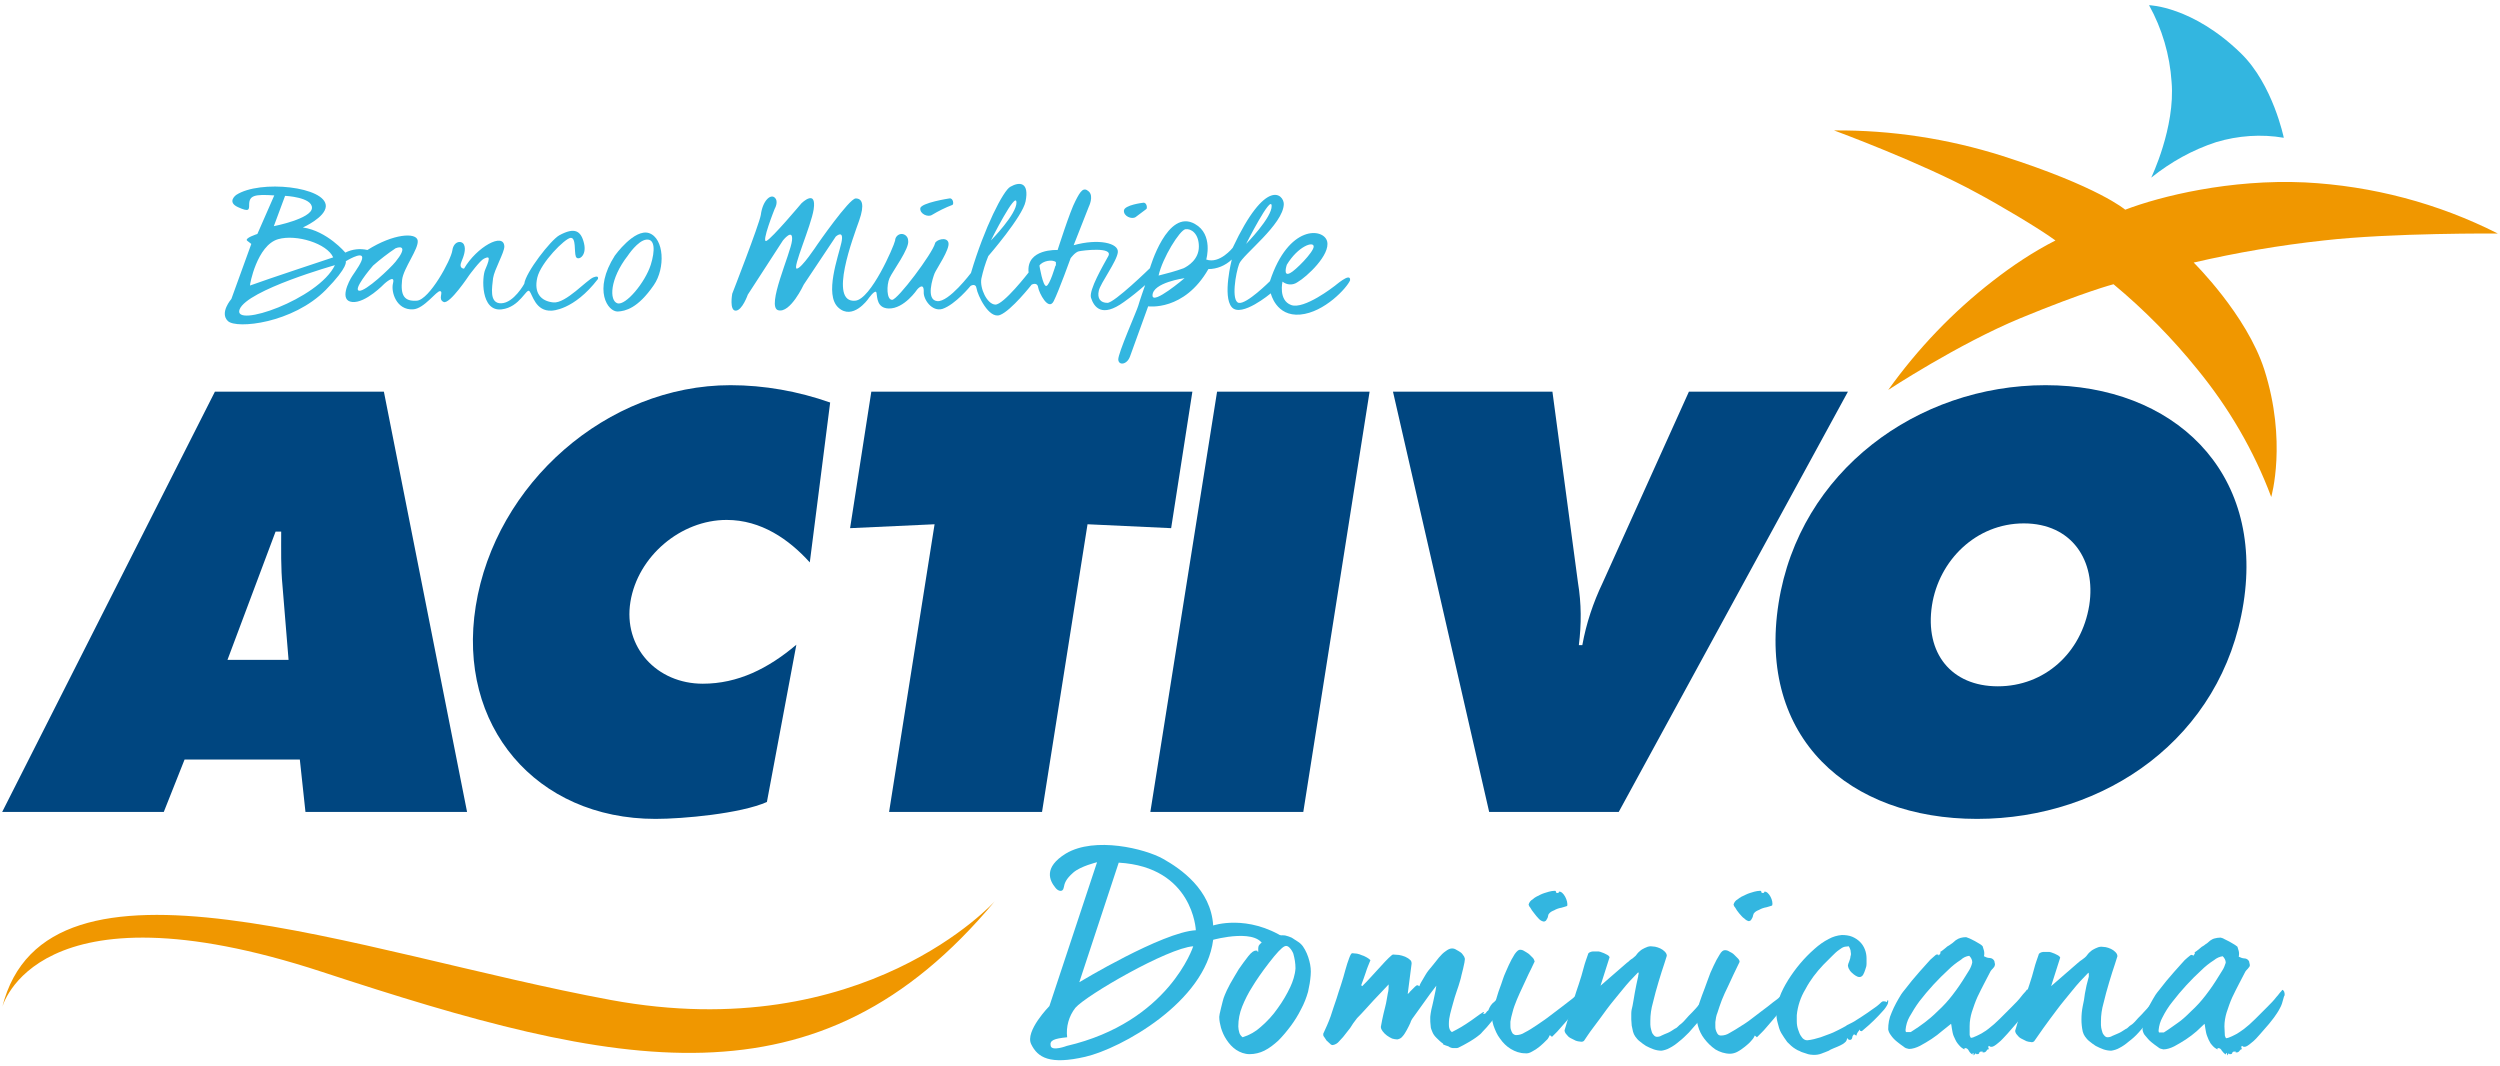 <?xml version="1.0" encoding="utf-8"?>
<!-- Generator: Adobe Illustrator 25.2.0, SVG Export Plug-In . SVG Version: 6.00 Build 0)  -->
<svg version="1.1" id="Capa_1" xmlns="http://www.w3.org/2000/svg" xmlns:xlink="http://www.w3.org/1999/xlink" x="0px" y="0px"
	 viewBox="0 0 577 246" style="enable-background:new 0 0 577 246;" xml:space="preserve">
<style type="text/css">
	.st0{fill:#004680;}
	.st1{fill:#33B6E0;}
	.st2{fill:#F09700;}
</style>
<g>
	<path class="st0" d="M37.8,187.4H0.5l49.1-97h39l19.2,97H70.5l-1.3-12.1H42.6L37.8,187.4z M66.6,152.3l-1.4-17.1
		c-0.4-4.1-0.3-8.4-0.3-12.5h-1.3l-11.1,29.6H66.6z"/>
	<path class="st0" d="M186.9,129.8c-4.8-5.3-11.2-9.8-19.2-9.8c-10.6,0-20.5,8.4-22.2,18.9s6.1,18.9,16.7,18.9
		c8.1,0,15.1-3.5,21.6-9l-6.8,36.3c-6.1,2.7-19.4,3.9-25.7,3.9c-27.6,0-45.9-21.5-41.5-49.1c4.5-28.3,30.3-51,58.8-51
		c7.8,0,15.6,1.4,23,4L186.9,129.8z"/>
	<polygon class="st0" points="201.1,90.4 275.2,90.4 270.3,121.9 251,121 240.5,187.4 205.2,187.4 215.7,121 196.2,121.9 	"/>
	<polygon class="st0" points="280.9,90.4 316.1,90.4 300.8,187.4 265.5,187.4 	"/>
	<path class="st0" d="M426.5,90.4l-52.9,97h-29.9l-22.2-97h36.8l5.9,44.1c0.8,4.8,0.8,9.6,0.2,14.4h0.8c0.9-5,2.5-9.8,4.7-14.4
		l19.9-44.1L426.5,90.4z"/>
	<path class="st0" d="M517.8,139.2c-4.9,31.1-31.9,49.8-61.5,49.8s-50.7-18.7-45.8-49.8c4.8-30.5,32.1-50.3,61.6-50.3
		S522.6,108.7,517.8,139.2 M445.9,139.7c-1.7,11.1,4.5,18.7,15.2,18.7s19.3-7.6,21.1-18.7c1.6-10.3-4-18.9-15.1-18.9
		S447.5,129.4,445.9,139.7"/>
	<path class="st1" d="M496,1.2c0,0,10,0.2,21.2,11.1c7.4,7.2,9.9,19.5,9.9,19.5c-5.2-0.9-10.6-0.5-15.6,1c-5.5,1.8-10.5,4.6-15,8.2
		c0,0,5.6-11.6,4.7-22.1C500.8,12.7,499,6.6,496,1.2"/>
	<path class="st2" d="M490.5,48.4c8.1-3.1,24.2-7.1,41.5-6.3c15.5,0.8,30.7,4.8,44.5,11.8c0,0-24.4-0.2-40.2,1.6
		c-10.1,1.1-20.1,2.8-30,5.1c0,0,12.2,12,16.3,24.7c5.3,16.6,1.6,29.4,1.6,29.4c-4-10.7-9.8-20.6-17-29.4
		c-5.8-7.2-12.3-13.8-19.4-19.7c0,0-6.6,1.7-21.4,7.8c-14.5,6-30.6,16.6-30.6,16.6c6.8-9.5,14.9-18,24.2-25.2
		c4.5-3.5,9.3-6.7,14.4-9.3c-3.8-2.8-13.3-8.4-18-10.9c-12.7-7-33.1-14.5-33.1-14.5c13.2-0.1,26.3,1.9,38.9,5.9
		C484.4,43.1,490.5,48.4,490.5,48.4"/>
	<path class="st2" d="M0.5,232.5c0,0,7.6-29.9,73.8-8.2c68.5,22.5,114.5,32.7,155.3-16.3c0,0-30.1,33.6-88.6,22.8
		S10.7,191.7,0.5,232.5"/>
	<path class="st1" d="M296.6,215.9c0.5,0.1,1,0.3,1.5,0.5c0.5,0.3,0.9,0.6,1.4,0.9c0.5,0.3,0.9,0.7,1.2,1.1c0.7,1,1.2,2.2,1.5,3.4
		c0.3,1.1,0.4,2.2,0.3,3.3c-0.1,1.3-0.3,2.5-0.6,3.8c-0.4,1.4-0.9,2.7-1.6,4c-0.7,1.4-1.5,2.7-2.4,3.9c-0.9,1.2-1.8,2.3-2.9,3.4
		c-1,0.9-2,1.7-3.2,2.3c-1,0.5-2.2,0.8-3.4,0.8c-1.1,0-2.2-0.4-3.1-1c-0.9-0.6-1.6-1.4-2.2-2.3c-0.6-0.9-1-1.8-1.3-2.8
		c-0.2-0.8-0.4-1.6-0.4-2.5c0-0.2,0.1-0.5,0.1-0.7c0.1-0.5,0.2-0.9,0.3-1.3c0.1-0.5,0.3-1.1,0.4-1.6c0.1-0.5,0.3-1,0.5-1.5
		c0.2-0.5,0.6-1.4,1.2-2.5s1.3-2.2,2-3.4c0.7-1,1.4-2,2.2-3c0.7-0.9,1.3-1.3,1.7-1.3s0.4,0,0.4,0.1s0,0.1,0.2,0.2c0-0.1,0-0.3,0-0.4
		c0-0.2,0-0.3,0-0.5c0-0.2,0.1-0.4,0.1-0.5c0.1-0.2,0.3-0.4,0.5-0.6C293.3,216.3,295.1,215.7,296.6,215.9 M299,223.5
		c0-1.2-0.2-2.3-0.5-3.4c-0.2-0.5-0.5-1-0.9-1.4c-0.3-0.3-0.7-0.5-1.1-0.3c-0.7,0.3-1.9,1.6-3.6,3.8s-3,4.1-3.9,5.6
		c-0.9,1.4-1.7,3-2.3,4.5c-0.6,1.5-0.9,3-0.9,4.6c0,0.5,0.1,0.9,0.2,1.3c0.1,0.5,0.4,0.9,0.8,1.2c1.6-0.5,3-1.3,4.2-2.4
		c1.5-1.3,2.8-2.7,3.9-4.3c1.1-1.5,2.1-3.2,2.9-4.9C298.4,226.5,298.9,225,299,223.5"/>
	<path class="st1" d="M347.5,230c-0.1,1-0.4,1.9-1,2.7c-0.7,1-1.4,2-2.2,3c-0.8,1-1.5,1.8-2.2,2.5c-0.3,0.4-0.7,0.7-1.1,1
		c-0.2,0.2-0.6,0.4-1,0.7s-1,0.6-1.5,0.9s-1.1,0.6-1.5,0.8c-0.3,0.2-0.6,0.3-0.9,0.3h-0.7c-0.3,0-0.5-0.1-0.8-0.2
		c0,0-0.1-0.1-0.3-0.2l-0.6-0.2c-0.2-0.1-0.3-0.1-0.5-0.2c-0.2-0.1-0.2-0.1-0.1-0.2c-0.6-0.4-1.1-0.9-1.6-1.4
		c-0.4-0.4-0.7-0.8-0.9-1.3c-0.2-0.5-0.4-0.9-0.4-1.4c-0.1-0.6-0.1-1.3-0.1-1.9c0-0.1,0-0.4,0.1-1s0.2-1.2,0.4-1.9s0.3-1.5,0.5-2.3
		s0.3-1.5,0.4-2.2c-1,1.3-1.9,2.5-2.8,3.8l-2.8,3.9c-0.2,0.3-0.3,0.6-0.4,0.9c-0.2,0.5-0.5,1-0.8,1.6c-0.3,0.5-0.6,1.1-1,1.5
		c-0.3,0.4-0.7,0.6-1.2,0.7c-0.4,0-0.8-0.1-1.2-0.2c-0.4-0.2-0.8-0.4-1.2-0.7c-0.4-0.3-0.7-0.6-1-1c-0.2-0.3-0.4-0.6-0.4-1
		c0.1-0.5,0.2-1.1,0.3-1.6c0.2-0.9,0.4-1.9,0.7-3s0.4-2.1,0.6-3.1c0.2-0.7,0.2-1.4,0.2-2.1c-1,1.1-2.2,2.3-3.5,3.7s-2.5,2.8-3.8,4.1
		c-0.3,0.4-0.6,0.8-0.9,1.2c-0.4,0.7-0.9,1.4-1.5,2.1c-0.5,0.7-1.1,1.4-1.7,2c-0.4,0.5-0.9,0.8-1.5,0.9c-0.2,0-0.5-0.1-0.6-0.3
		c-0.3-0.2-0.5-0.5-0.8-0.7c-0.2-0.3-0.4-0.6-0.6-0.9c-0.2-0.2-0.2-0.4-0.2-0.7c0.6-1.3,1.2-2.6,1.7-4c0.4-1.3,0.9-2.7,1.4-4.2
		c0.3-0.9,0.6-2,1-3.1c0.4-1.2,0.7-2.3,1-3.4s0.6-2,0.9-2.8s0.5-1.1,0.7-1.1c0.4,0,0.7,0.1,1.1,0.1c0.4,0.1,0.8,0.2,1.2,0.4
		c0.4,0.1,0.7,0.3,1.1,0.5c0.3,0.2,0.5,0.3,0.8,0.6c-0.4,1-0.8,1.9-1.1,2.9s-0.7,1.9-1,2.8c0,0,0,0.1,0,0.1c0,0,0,0.1,0.2,0.2
		c0.6-0.6,1.4-1.4,2.1-2.2s1.5-1.6,2.2-2.4s1.3-1.4,1.8-1.9s0.9-0.8,1-0.8c0.5,0,0.9,0.1,1.4,0.1c0.5,0.1,0.9,0.2,1.4,0.4
		c0.4,0.2,0.8,0.4,1.1,0.7c0.3,0.2,0.4,0.5,0.4,0.9l-0.9,7c0.2-0.1,0.4-0.3,0.5-0.5c0.2-0.2,0.4-0.4,0.6-0.6l0.6-0.6
		c0.1-0.1,0.3-0.2,0.4-0.3c0.2,0,0.4,0,0.4,0.1s0.1,0.1,0.2,0.1c0.1-0.3,0.2-0.6,0.4-0.9c0.3-0.5,0.6-1,1-1.7s0.9-1.3,1.5-2
		s1.1-1.4,1.6-2c0.5-0.6,1-1.1,1.6-1.5c0.4-0.3,0.9-0.6,1.4-0.6c0.4,0,0.7,0.1,1,0.3c0.4,0.2,0.7,0.4,1,0.6c0.3,0.2,0.5,0.5,0.7,0.8
		c0.2,0.2,0.2,0.5,0.3,0.7c0,0.3-0.1,0.5-0.1,0.8c-0.1,0.4-0.2,0.9-0.3,1.4s-0.3,1.1-0.4,1.6s-0.2,0.9-0.3,1.2
		c-0.2,0.8-0.5,1.6-0.8,2.5s-0.6,1.8-0.8,2.6s-0.5,1.7-0.7,2.6c-0.2,0.8-0.3,1.5-0.3,2.3c0,0.3,0,0.7,0.1,1c0.1,0.4,0.3,0.7,0.6,0.9
		c0.8-0.4,1.5-0.8,2.2-1.2c0.8-0.5,1.6-1,2.3-1.5l1.8-1.3c0.3-0.2,0.6-0.4,0.9-0.6c0.1,0,0.2,0,0.2,0.1c0,0.1,0,0.1-0.1,0.1
		c0,0-0.1,0.1-0.1,0.1c0,0,0,0.1,0.2,0.1c0.2,0,0.4-0.1,0.5-0.3c0.1-0.2,0.3-0.4,0.5-0.5c0.3-0.8,0.7-1.5,1.4-2
		c0.7-0.6,1.5-1.5,2.4-2.4c0.1,0.1,0.3,0.3,0.4,0.4C347.3,229.4,347.4,229.7,347.5,230"/>
	<path class="st1" d="M364.8,231.4c-0.2,0.6-0.5,1.2-1,1.6c-0.7,0.8-1.4,1.7-2.2,2.6s-1.5,1.7-2.2,2.5l-1.2,1.2l-0.5-0.4
		c-0.2,0.4-0.4,0.9-0.8,1.2c-0.5,0.5-1,1-1.5,1.4c-0.6,0.5-1.2,0.9-1.8,1.2c-0.5,0.3-1.1,0.5-1.6,0.4c-1.2,0-2.3-0.4-3.3-1
		c-1-0.6-1.8-1.4-2.5-2.4c-0.7-0.9-1.1-1.9-1.5-3c-0.3-1-0.5-2.1-0.4-3.1c0.1-0.4,0.2-0.8,0.4-1.2c0.3-0.7,0.6-1.6,0.9-2.7
		s0.8-2.2,1.2-3.5s1-2.4,1.4-3.4c0.4-0.9,0.9-1.8,1.4-2.6c0.5-0.7,0.9-1,1.2-1c0.4,0,0.7,0.1,1,0.3c0.4,0.2,0.8,0.5,1.1,0.7
		c0.3,0.3,0.6,0.6,0.9,0.9c0.2,0.2,0.3,0.5,0.4,0.8c-0.5,1.1-1,2.1-1.4,2.9l-1.3,2.8c-0.5,1.1-1,2.1-1.4,3.1s-0.8,2-1,2.9
		c-0.2,0.7-0.4,1.5-0.5,2.2v0.8c0,0.3,0,0.7,0.1,1c0.1,0.3,0.2,0.6,0.4,0.9c0.2,0.2,0.5,0.4,0.8,0.4c0.7,0,1.4-0.2,2-0.6
		c1-0.5,1.9-1.1,2.8-1.7c1-0.7,2.1-1.4,3.1-2.2l2.9-2.2l2.2-1.7c0.3-0.3,0.6-0.5,0.9-0.7c0.2,0,0.4,0.1,0.5,0.2
		c0.1,0.1,0.2,0.3,0.3,0.5c0.1,0.2,0.1,0.3,0.1,0.5C364.8,231.2,364.8,231.3,364.8,231.4"/>
	<path class="st1" d="M394,231.7c0,0.7-0.2,1.3-0.6,1.9c-0.4,0.8-0.9,1.6-1.5,2.3c-0.7,0.8-1.4,1.6-2.1,2.4
		c-0.7,0.7-1.5,1.5-2.3,2.1c-0.7,0.6-1.4,1.1-2.2,1.5c-0.5,0.3-1.2,0.5-1.8,0.6c-0.6,0-1.2-0.1-1.8-0.3c-0.6-0.2-1.2-0.5-1.8-0.8
		c-0.5-0.3-1-0.7-1.5-1.1c-0.4-0.3-0.7-0.7-1-1.1c-0.2-0.3-0.4-0.7-0.5-1.1c-0.1-0.5-0.2-0.9-0.3-1.4c0-0.5-0.1-1-0.1-1.4
		c0-0.4,0-0.9,0-1.3c0-0.6,0.1-1.2,0.3-1.9c0.2-0.9,0.3-1.9,0.5-2.9c0.2-1.2,0.5-2.5,0.8-3.9c0-0.2,0-0.3,0.1-0.5
		c0-0.2,0-0.3-0.1-0.4c-1.2,1.2-2.5,2.6-3.7,4.1s-2.5,3-3.6,4.5s-2.1,2.9-3.1,4.2s-1.6,2.3-2.1,3c-0.2,0.2-0.5,0.3-0.9,0.2
		c-0.3,0-0.7-0.1-1-0.2c-0.4-0.2-0.8-0.4-1.2-0.6c-0.4-0.2-0.7-0.5-1-0.9c-0.2-0.2-0.4-0.6-0.4-0.9c0,0,0.1-0.4,0.3-1
		s0.4-1.5,0.8-2.5s0.7-2.2,1-3.4s0.8-2.6,1.2-3.8s0.8-2.5,1.1-3.7s0.7-2.2,1-3.1c0-0.2,0.2-0.4,0.4-0.5c0.2-0.1,0.5-0.2,0.7-0.2h0.8
		c0.2,0,0.4,0,0.6,0c0.1,0,0.3,0.1,0.4,0.1c0.3,0.1,0.5,0.2,0.8,0.3c0.3,0.1,0.5,0.3,0.8,0.4c0.2,0.1,0.4,0.3,0.5,0.5l-2.1,6.6
		l6.1-5.3c0.2-0.1,0.4-0.3,0.6-0.5s0.4-0.3,0.7-0.5l0.7-0.6c0.3-0.4,0.6-0.8,1-1.1c0.3-0.3,0.7-0.5,1.1-0.7c0.4-0.2,0.9-0.4,1.4-0.4
		c0.3,0,0.7,0.1,1,0.1c0.4,0.1,0.8,0.2,1.2,0.4c0.4,0.2,0.7,0.4,1,0.7c0.3,0.3,0.5,0.6,0.5,1c-0.2,0.6-0.4,1.3-0.6,1.9
		c-0.4,1.1-0.8,2.5-1.3,4.1s-0.9,3.2-1.3,4.8c-0.4,1.4-0.6,2.8-0.6,4.2c0,0.2,0,0.5,0,0.9c0,0.4,0.1,0.8,0.2,1.2
		c0.1,0.4,0.2,0.8,0.5,1.1c0.2,0.3,0.5,0.5,0.8,0.5c0.4,0,0.8-0.1,1.1-0.3c0.4-0.2,0.9-0.4,1.4-0.6s1.1-0.6,1.7-1
		c0.3-0.1,0.5-0.3,0.7-0.5c0.2-0.2,0.5-0.5,0.7-0.6c0.1-0.1,0.5-0.4,1-1s1-1.1,1.6-1.7s1.1-1.2,1.6-1.8s0.7-0.9,0.8-0.9
		c0.2,0,0.4,0.1,0.6,0.3C393.8,231.1,393.9,231.3,394,231.7"/>
	<path class="st1" d="M435.8,230.9c0,0.1,0,0.2,0,0.3c0,0.2-0.1,0.3-0.1,0.5c-0.3,0.6-0.7,1.2-1.2,1.7c-0.6,0.7-1.3,1.4-2,2.1
		s-1.6,1.5-2.8,2.5c-0.2,0-0.3-0.1-0.4-0.1c0-0.1-0.1-0.2-0.1-0.3c-0.1,0.2-0.2,0.4-0.4,0.6c-0.2,0.3-0.3,0.5-0.3,0.8
		c-0.2,0-0.4-0.2-0.6-0.3c-0.2,0.2-0.4,0.5-0.4,0.8c-0.1,0.3-0.2,0.5-0.5,0.5s-0.4-0.1-0.5-0.2s-0.1-0.2-0.2-0.2
		c0,0.4-0.2,0.8-0.5,1c-0.3,0.3-0.7,0.5-1.1,0.7c-0.4,0.2-0.9,0.4-1.4,0.6c-0.4,0.2-0.8,0.3-1.2,0.6c-0.2,0.1-0.5,0.2-1,0.4
		l-1.1,0.4c-0.7,0.2-1.4,0.2-2.2,0.1c-0.2,0-0.3-0.1-0.5-0.1l-0.9-0.3c-0.3-0.1-0.7-0.2-1-0.4c-0.3-0.1-0.7-0.3-1-0.5
		c-0.7-0.4-1.3-1-1.9-1.6c-0.5-0.7-1-1.4-1.4-2.1c-0.4-0.7-0.6-1.5-0.8-2.3c-0.2-0.7-0.3-1.4-0.3-2.1c0-1.3,0.3-2.6,0.7-3.8
		c0.5-1.4,1.2-2.7,2-4c1.7-2.7,3.7-5.1,6.1-7.2c1-0.9,2.1-1.7,3.3-2.3c0.9-0.5,1.9-0.8,3-0.9c0.8,0,1.7,0.1,2.4,0.4
		c0.7,0.3,1.3,0.7,1.8,1.2c1,1,1.5,2.4,1.5,3.8c0,0.3,0,0.7,0,1.2c0,0.5-0.1,0.9-0.3,1.4c-0.1,0.4-0.3,0.8-0.5,1.2
		c-0.2,0.3-0.5,0.5-0.8,0.5c-0.3,0-0.6-0.1-0.9-0.3c-0.3-0.2-0.6-0.4-0.9-0.7c-0.2-0.2-0.5-0.5-0.6-0.8c-0.2-0.2-0.2-0.5-0.3-0.8
		c0-0.2,0.1-0.4,0.1-0.5c0.1-0.2,0.2-0.5,0.3-0.8s0.2-0.6,0.2-0.9c0.1-0.2,0.1-0.4,0.1-0.6c0-0.3-0.1-0.5-0.1-0.8
		c-0.1-0.3-0.2-0.6-0.4-0.9l-0.9,0.1c-0.5,0.1-0.9,0.4-1.3,0.7c-0.6,0.4-1.1,0.9-1.6,1.4s-1,1-1.4,1.4l-0.7,0.7
		c-1.6,1.7-3,3.5-4.1,5.6c-1.1,1.8-1.8,3.9-2,6c0,0.4,0,0.9,0,1.4c0,0.7,0.1,1.3,0.3,1.9c0.2,0.6,0.4,1.2,0.8,1.7
		c0.3,0.5,0.8,0.8,1.3,0.8c1.1-0.1,2.1-0.4,3.1-0.7c1-0.4,2-0.7,2.9-1.1s1.6-0.8,2.2-1.1s0.9-0.5,1-0.6c0.4-0.2,0.8-0.4,1.2-0.6
		c0.4-0.2,0.7-0.4,1-0.6l1.1-0.7l1.5-1l0.7-0.5l1-0.7c0.4-0.3,0.7-0.5,1-0.8s0.5-0.5,0.8-0.6c0.3,0,0.6,0,0.9,0.2
		C435.6,230.8,435.7,230.8,435.8,230.9"/>
	<path class="st1" d="M468.6,230.5c-0.2,0.8-0.4,1.5-0.8,2.2c-0.4,0.8-0.9,1.5-1.4,2.2c-0.1,0.2-0.5,0.7-1.1,1.4s-1.3,1.5-2,2.3
		c-0.7,0.7-1.3,1.5-2.1,2.1c-0.7,0.6-1.2,0.9-1.5,0.9s-0.4,0-0.5-0.1c0-0.1-0.1-0.1-0.2-0.1c-0.1,0.1-0.1,0.3-0.1,0.4
		c0.1,0.1,0.1,0.3,0.1,0.4c-0.2-0.1-0.4,0.1-0.5,0.3c-0.1,0.2-0.4,0.4-0.6,0.4c-0.3,0-0.4,0-0.3-0.1s0-0.1-0.3-0.1s-0.4,0.1-0.5,0.3
		c0,0.2-0.2,0.3-0.4,0.3c-0.3,0-0.4,0-0.3,0s0-0.1-0.1-0.2l-0.5,0.5v-0.3c0-0.1,0-0.2-0.1-0.3l-0.1,0.1c0,0.1-0.1,0.2,0,0.3
		c-0.4-0.2-0.7-0.5-0.9-0.9c-0.2-0.4-0.5-0.6-0.8-0.6c-0.1,0-0.2,0-0.2,0.1c0,0,0,0.1,0,0.1c0,0,0,0.1,0,0.1c0,0-0.1,0-0.2-0.1
		c-0.6-0.3-1-0.8-1.4-1.3c-0.4-0.5-0.6-1.1-0.9-1.7c-0.2-0.5-0.3-1.1-0.4-1.7c-0.1-0.5-0.1-0.9-0.2-1.1l-2,1.6
		c-0.8,0.7-1.6,1.3-2.5,1.9c-0.9,0.6-1.8,1.1-2.7,1.6c-0.8,0.4-1.7,0.7-2.5,0.7c-0.5-0.1-0.9-0.2-1.2-0.5c-0.6-0.4-1.1-0.8-1.6-1.2
		c-0.5-0.4-1-0.9-1.4-1.5c-0.3-0.4-0.5-0.8-0.6-1.3c0-1.3,0.2-2.6,0.8-3.9c0.6-1.5,1.4-2.9,2.2-4.2c0.2-0.3,0.5-0.7,1-1.3l1.5-1.9
		c0.6-0.7,1.2-1.4,1.8-2.1s1.2-1.3,1.7-1.9s1-1.1,1.4-1.4s0.6-0.6,0.8-0.6c0.3,0,0.4,0,0.4,0.1s0,0.1,0.1,0.1
		c0.1-0.1,0.2-0.3,0.3-0.4c0.1-0.1,0.1-0.3,0-0.4c0.4-0.2,0.7-0.5,1.1-0.8c0.3-0.3,0.7-0.6,1.1-0.8c0.2-0.2,0.5-0.3,0.7-0.5
		c0.2-0.2,0.5-0.4,0.7-0.6c0.7-0.5,1.5-0.7,2.4-0.7c0.3,0.1,0.5,0.2,0.8,0.3c0.4,0.2,0.8,0.4,1.2,0.6s0.8,0.5,1.2,0.7
		c0.2,0.1,0.4,0.3,0.6,0.5c0.1,0.3,0.2,0.7,0.3,1c0.1,0.4,0.1,0.9,0,1.3c0.4,0.2,0.8,0.4,1.3,0.4c0.5,0,0.9,0.3,1.1,0.7
		c0,0.2,0.1,0.4,0.1,0.5c0.1,0.3,0,0.6-0.1,0.8c-0.2,0.3-0.4,0.5-0.6,0.7c-0.2,0.2-0.3,0.4-0.4,0.6c-0.3,0.6-0.8,1.5-1.3,2.5
		s-1.1,2.1-1.6,3.2c-0.5,1.1-0.9,2.3-1.3,3.5c-0.3,1-0.5,2.1-0.5,3.2v2.1l0.1,0.3c0.1,0.3,0.2,0.4,0.4,0.3c0.2,0,0.4-0.1,0.6-0.2
		c0.3-0.1,0.7-0.3,1.1-0.5s0.8-0.4,1.2-0.7c0.4-0.2,0.7-0.5,1-0.7c0.8-0.6,1.7-1.4,2.6-2.3s1.8-1.8,2.7-2.7s1.6-1.6,2.2-2.4
		s1-1.1,1.1-1.3s0.3-0.4,0.4-0.3c0.1,0.1,0.2,0.2,0.3,0.4c0.1,0.3,0.1,0.5,0.1,0.8C468.6,230,468.6,230.2,468.6,230.5 M455.2,222.1
		c0-0.6-0.3-1.1-0.7-1.5c-0.7,0.1-1.4,0.4-1.9,0.9c-1.1,0.7-2.1,1.5-3,2.4c-1.1,1-2.2,2.1-3.4,3.4c-1.1,1.2-2.2,2.5-3.2,3.8
		c-0.9,1.2-1.6,2.4-2.3,3.6c-0.5,0.9-0.8,1.9-0.9,3c0,0.2,0,0.3,0.1,0.5c0,0,0.1,0,0.1,0h1c1.3-0.8,2.4-1.6,3.2-2.2s1.9-1.5,3.1-2.7
		c1.2-1.1,2.3-2.3,3.3-3.6c0.3-0.4,0.6-0.8,0.9-1.2c0.5-0.7,1-1.4,1.5-2.2s1-1.6,1.5-2.4C454.8,223.4,455.1,222.7,455.2,222.1"/>
	<path class="st1" d="M497.8,231.7c0,0.7-0.3,1.3-0.6,1.9c-0.4,0.8-0.9,1.6-1.5,2.3c-0.7,0.8-1.4,1.6-2.1,2.4
		c-0.7,0.8-1.5,1.5-2.3,2.1c-0.7,0.6-1.4,1.1-2.2,1.5c-0.5,0.3-1.2,0.5-1.8,0.6c-0.6,0-1.2-0.1-1.8-0.3c-0.6-0.2-1.2-0.5-1.8-0.8
		c-0.5-0.3-1-0.7-1.5-1.1c-0.4-0.3-0.7-0.7-1-1.1c-0.2-0.3-0.4-0.7-0.5-1.1c-0.2-0.9-0.3-1.9-0.3-2.8c0-1.1,0.1-2.1,0.3-3.1
		c0.2-0.9,0.4-1.9,0.5-2.9c0.2-1.2,0.5-2.5,0.9-3.9c0-0.2,0-0.3,0-0.5c0-0.2,0-0.3-0.1-0.4c-1.2,1.2-2.5,2.6-3.7,4.1s-2.5,3-3.6,4.5
		s-2.2,2.9-3.1,4.2l-2.1,3c-0.2,0.2-0.5,0.3-0.8,0.2c-0.3,0-0.7-0.1-1-0.2c-0.4-0.2-0.8-0.4-1.2-0.6c-0.4-0.2-0.7-0.5-1-0.9
		c-0.2-0.2-0.4-0.6-0.4-0.9c0.1-0.3,0.2-0.7,0.3-1c0.2-0.7,0.4-1.5,0.8-2.5s0.7-2.2,1-3.4s0.8-2.6,1.2-3.8s0.8-2.5,1.1-3.7
		s0.7-2.2,1-3.1c0-0.2,0.2-0.4,0.4-0.5c0.2-0.1,0.5-0.2,0.7-0.2h0.8c0.2,0,0.4,0,0.6,0c0.1,0,0.3,0.1,0.4,0.1
		c0.3,0.1,0.5,0.2,0.8,0.3c0.3,0.1,0.5,0.3,0.8,0.4c0.2,0.1,0.4,0.3,0.5,0.5l-2.1,6.6l6.1-5.3l0.6-0.5c0.2-0.1,0.4-0.3,0.7-0.5
		s0.5-0.4,0.7-0.6c0.3-0.4,0.6-0.8,1-1.1c0.3-0.3,0.7-0.5,1.1-0.7c0.4-0.2,0.9-0.4,1.4-0.4c0.3,0,0.7,0.1,1,0.1
		c0.4,0.1,0.8,0.2,1.2,0.4c0.4,0.2,0.7,0.4,1,0.7c0.3,0.3,0.5,0.6,0.5,1c-0.2,0.6-0.4,1.3-0.6,1.9c-0.4,1.1-0.8,2.5-1.3,4.1
		s-0.9,3.2-1.3,4.8c-0.4,1.4-0.6,2.8-0.6,4.2c0,0.2,0,0.5,0,0.9c0,0.4,0.1,0.8,0.2,1.2c0.1,0.4,0.2,0.8,0.5,1.1
		c0.2,0.3,0.5,0.5,0.8,0.5c0.4,0,0.8-0.1,1.1-0.3c0.5-0.2,0.9-0.4,1.4-0.6s1.1-0.6,1.7-1c0.3-0.1,0.5-0.3,0.7-0.5
		c0.1-0.1,0.3-0.3,0.8-0.6c0.1-0.1,0.5-0.4,1-1s1.1-1.1,1.6-1.7c0.6-0.6,1.1-1.2,1.6-1.8s0.8-0.9,0.8-0.9c0.2,0,0.5,0.1,0.6,0.3
		c0.2,0.2,0.3,0.4,0.3,0.6"/>
	<path class="st1" d="M527,230.5c-0.2,0.8-0.4,1.5-0.8,2.2c-0.4,0.8-0.9,1.5-1.4,2.2c-0.2,0.2-0.5,0.7-1.1,1.4s-1.3,1.5-2,2.3
		c-0.6,0.7-1.3,1.5-2.1,2.1c-0.7,0.6-1.2,0.9-1.5,0.9s-0.4,0-0.5-0.1c0-0.1-0.1-0.1-0.2-0.1c-0.1,0.1-0.1,0.3-0.1,0.4
		c0.1,0.1,0.1,0.3,0.1,0.4c-0.2-0.1-0.3,0.1-0.5,0.3c-0.1,0.2-0.4,0.4-0.6,0.4c-0.3,0-0.4,0-0.3-0.1s0-0.1-0.3-0.1s-0.4,0.1-0.5,0.3
		c0,0.2-0.2,0.3-0.4,0.3c0,0,0,0,0,0c-0.3,0-0.4,0-0.3,0s0-0.1-0.1-0.2l-0.4,0.5v-0.3c0-0.1,0-0.2-0.1-0.3l-0.1,0.1
		c-0.1,0.1-0.1,0.2-0.1,0.3c-0.3-0.2-0.6-0.5-0.9-0.9c-0.2-0.4-0.5-0.6-0.8-0.6c-0.1,0-0.2,0-0.2,0.1c0,0,0,0.1,0,0.1
		c0,0,0,0.1,0,0.1c0,0-0.1,0-0.2-0.1c-0.6-0.3-1-0.8-1.4-1.3c-0.3-0.5-0.6-1.1-0.8-1.7c-0.2-0.5-0.3-1.1-0.4-1.7
		c-0.1-0.5-0.1-0.9-0.2-1.1L507,238c-0.8,0.7-1.6,1.3-2.5,1.9c-0.9,0.6-1.8,1.1-2.7,1.6c-0.8,0.4-1.7,0.7-2.5,0.7
		c-0.5-0.1-0.9-0.2-1.2-0.5c-0.6-0.4-1.1-0.8-1.6-1.2c-0.5-0.4-0.9-0.9-1.4-1.5c-0.3-0.3-0.5-0.8-0.6-1.3c0-1.3,0.2-2.6,0.8-3.9
		c0.6-1.5,1.4-2.9,2.2-4.2c0.2-0.3,0.5-0.7,1-1.3l1.5-1.9c0.6-0.7,1.2-1.4,1.8-2.1s1.2-1.3,1.7-1.9s1-1.1,1.4-1.4s0.7-0.6,0.8-0.6
		c0.3,0,0.4,0,0.4,0.1s0,0.1,0.1,0.1c0.1-0.1,0.2-0.3,0.3-0.4c0.1-0.1,0.1-0.3,0-0.4c0.4-0.2,0.7-0.5,1.1-0.8
		c0.3-0.3,0.7-0.6,1.1-0.8c0.2-0.2,0.4-0.3,0.7-0.5c0.2-0.2,0.5-0.4,0.7-0.6c0.3-0.2,0.6-0.4,1-0.5c0.4-0.1,0.9-0.2,1.4-0.2
		c0.3,0.1,0.5,0.1,0.8,0.3c0.4,0.2,0.8,0.4,1.2,0.6s0.8,0.5,1.2,0.7c0.2,0.1,0.4,0.3,0.7,0.5c0.1,0.3,0.2,0.7,0.3,1
		c0.1,0.4,0.1,0.9,0,1.3c0.4,0.2,0.9,0.4,1.3,0.4c0.5,0,0.9,0.3,1.1,0.7c0,0.2,0.1,0.4,0.1,0.5c0.1,0.3,0.1,0.6-0.1,0.8
		c-0.2,0.3-0.4,0.5-0.6,0.7c-0.2,0.2-0.3,0.4-0.4,0.6c-0.3,0.6-0.8,1.5-1.3,2.5s-1.1,2.1-1.6,3.2s-0.9,2.3-1.3,3.5
		c-0.3,1-0.5,2.1-0.5,3.2l0.1,2.1l0.1,0.3c0.1,0.3,0.2,0.4,0.3,0.3c0.2,0,0.5-0.1,0.7-0.2c0.3-0.1,0.7-0.3,1.1-0.5s0.8-0.4,1.2-0.7
		c0.3-0.2,0.7-0.5,1-0.7c0.8-0.6,1.7-1.4,2.6-2.3s1.8-1.8,2.7-2.7s1.6-1.6,2.2-2.4c0.4-0.4,0.7-0.9,1.1-1.3c0.2-0.3,0.3-0.4,0.4-0.3
		c0.1,0.1,0.2,0.2,0.3,0.4c0.1,0.3,0.1,0.5,0.1,0.8C527.1,230,527.1,230.2,527,230.5 M513.7,222.2c0-0.6-0.3-1.1-0.7-1.5
		c-0.7,0.1-1.4,0.4-2,0.9c-1.1,0.7-2.1,1.5-3,2.4c-1.1,1-2.2,2.1-3.4,3.4c-1.1,1.2-2.2,2.5-3.2,3.8c-0.9,1.1-1.7,2.4-2.3,3.6
		c-0.5,0.9-0.8,1.9-0.9,3c0,0.2,0,0.3,0.1,0.5c0,0,0.1,0,0.1,0h1c1.3-0.8,2.3-1.6,3.2-2.2s1.9-1.5,3.1-2.7c1.2-1.1,2.3-2.3,3.3-3.6
		c0.3-0.4,0.6-0.8,0.9-1.2c0.5-0.7,1-1.4,1.5-2.2s1-1.6,1.5-2.4C513.3,223.4,513.5,222.8,513.7,222.2"/>
	<path class="st1" d="M280,213.6c-0.5-8.3-7.5-13.1-11.6-15.4S252.7,193,246,197c-5.2,3.2-3.8,6.2-2.4,7.9c0.6,0.8,1.7,1.1,1.9,0
		s0.5-2,2.2-3.5s5.5-2.4,5.5-2.4l-11,33.2c0,0-5.7,5.8-4.2,8.8c1.5,3.1,4.3,4.8,12.5,2.9s27.7-12.6,29.5-27c0,0,10.9-3,11.8,2
		c0,0,1.9,1.8,2.5,0.8c0.7-1.1,1.5-2.1,2.4-3.1C287.9,210.9,280,213.6,280,213.6 M246.2,241.4c0,0-3.4,1.3-3.7,0s0.8-1.7,3.8-2
		c-0.3-2.4,0.4-4.9,1.9-6.8c2.5-2.9,21.3-13.8,27.2-14.2C275.4,218.4,269.8,235.9,246.2,241.4 M249.1,226.7l9.1-27.6
		c17.2,1,17.8,15.6,17.8,15.6C268.3,215.1,249.1,226.7,249.1,226.7"/>
	<path class="st1" d="M411.9,230.6c-0.1-0.2-0.2-0.4-0.3-0.5c-0.1-0.1-0.3-0.2-0.5-0.2c-0.3,0.2-0.6,0.4-0.9,0.7
		c-0.6,0.4-1.3,1-2.2,1.7s-1.9,1.4-2.9,2.2s-2.1,1.6-3.1,2.2c-0.9,0.6-1.9,1.2-2.8,1.7c-0.6,0.4-1.3,0.6-2,0.6
		c-0.3,0-0.6-0.1-0.8-0.4c-0.2-0.3-0.3-0.6-0.4-0.9c-0.1-0.3-0.1-0.7-0.1-1v-0.8c0.1-0.8,0.2-1.5,0.5-2.2c0.3-0.9,0.6-1.9,1-2.9
		s0.9-2.1,1.4-3.1s0.9-2,1.3-2.8l1.4-2.9c0-0.3-0.2-0.6-0.4-0.8c-0.3-0.3-0.6-0.6-0.9-0.9c-0.3-0.3-0.7-0.5-1.1-0.7
		c-0.3-0.2-0.6-0.3-1-0.3c-0.4,0-0.8,0.3-1.2,1c-0.5,0.8-1,1.7-1.4,2.6c-0.5,1-1,2.2-1.4,3.4s-0.9,2.4-1.3,3.5s-0.7,2-0.9,2.7
		c-0.1,0.4-0.3,0.8-0.4,1.2c0,1.1,0.1,2.1,0.4,3.1c0.3,1.1,0.8,2.1,1.5,3c0.7,0.9,1.5,1.7,2.5,2.4c1,0.6,2.2,1,3.4,1
		c0.6,0,1.2-0.2,1.6-0.4c0.6-0.3,1.3-0.8,1.8-1.2c0.5-0.4,1.1-0.9,1.5-1.4c0.3-0.3,0.6-0.7,0.8-1.2l0.5,0.4c0.1-0.1,0.5-0.5,1.2-1.2
		s1.4-1.6,2.2-2.5s1.5-1.8,2.2-2.6c0.5-0.4,0.8-1,1-1.6c0-0.1,0-0.2,0-0.3C412,230.9,412,230.7,411.9,230.6"/>
	<path class="st1" d="M407.2,205.8C407.2,205.8,407.2,205.8,407.2,205.8c0,0.1,0,0.3-0.3,0.3s-0.4-0.1-0.4-0.3s-0.1-0.2-0.3-0.2
		c-0.4,0-0.9,0.1-1.3,0.2c-0.7,0.2-1.4,0.4-2,0.7c-0.7,0.3-1.3,0.6-1.9,1.1c-0.4,0.2-0.8,0.7-0.9,1.2c0.1,0.3,0.2,0.5,0.4,0.7
		c0.2,0.4,0.5,0.8,0.9,1.3c0.4,0.4,0.7,0.9,1.2,1.2c0.3,0.3,0.6,0.5,1,0.6c0.2,0,0.3-0.1,0.5-0.2c0.1-0.2,0.2-0.3,0.3-0.5
		c0.1-0.2,0.2-0.4,0.2-0.6c0.1-0.2,0.1-0.4,0.2-0.5c0.3-0.4,0.7-0.6,1.2-0.8c0.5-0.3,1.1-0.5,1.7-0.6c0.5-0.1,0.9-0.3,1.3-0.4
		C409.4,208,408.2,205.6,407.2,205.8"/>
	<path class="st1" d="M359.8,205.8C359.8,205.8,359.8,205.8,359.8,205.8c0,0.1,0,0.3-0.3,0.3s-0.4-0.1-0.4-0.3s-0.1-0.2-0.3-0.2
		c-0.4,0-0.9,0.1-1.3,0.2c-0.7,0.2-1.4,0.4-2,0.7c-0.6,0.3-1.3,0.6-1.8,1.1c-0.4,0.2-0.8,0.7-0.9,1.2c0.1,0.3,0.2,0.5,0.4,0.7
		c0.2,0.4,0.5,0.8,0.9,1.3c0.3,0.4,0.7,0.9,1.1,1.3c0.3,0.3,0.6,0.5,1.1,0.6c0.2,0,0.3-0.1,0.5-0.2c0.1-0.2,0.2-0.3,0.3-0.5
		c0.1-0.2,0.2-0.4,0.2-0.6c0-0.2,0.1-0.4,0.2-0.5c0.3-0.4,0.7-0.6,1.2-0.8c0.5-0.3,1.1-0.5,1.7-0.6c0.5-0.1,0.9-0.3,1.3-0.4
		C362,208,360.8,205.6,359.8,205.8"/>
	<path class="st1" d="M262.1,50.1c0.8-0.6,1.6-1.2,2.4-1.8c0.4-0.1,0.2-1.7-0.7-1.5c0,0-4.3,0.5-4.4,1.8S261.2,50.7,262.1,50.1"/>
	<path class="st1" d="M137,64c-1.5,0.5-6.4,6.1-9.3,5.8s-4.5-2.2-3.7-5.7c0.8-3.5,6.4-9.1,7.7-9.2s0.8,3.2,1.2,4.3s2.6,0,1.9-3
		s-2.2-3.8-5.7-1.9c-2,1.1-7.8,8.6-8.1,11.2c0,0-2.4,4.4-5.3,4.5s-2.1-3.8-1.9-5.8c0.3-2,2.6-5.9,2.6-7.3c-0.1-3.4-6.4,0.1-9.3,5.1
		c0,0-1.3,0-0.6-1.6c0.5-1.2,1.1-2.8,0.6-3.9s-2.4-0.9-2.7,1.3s-5.3,11.4-8.2,11.6s-3.8-1.2-3.4-4.8c0.3-2.7,3.9-7.2,3.6-9.1
		s-5.6-1.6-11.6,2.2c-1.7-0.4-3.5-0.2-5.1,0.6c0,0-4.2-5-9.8-5.8c0,0,5.2-2.3,5.3-4.9c0.1-4.5-15.2-6.2-20.7-2.6
		c0,0-2.2,1.6,0.4,2.8s2.6,0.6,2.6-0.5c0-2.2,1.2-2.5,5.8-2.2l-3.9,8.9c0,0-3.2,1-2.3,1.6l0.9,0.7L53.4,69c0,0-2.8,3.2-0.8,5.1
		s15,0.5,22.6-7.2c5.3-5.4,4.6-6.6,4.6-6.6s3.7-2.3,3.8-0.9c0.1,0.9-1.5,3.1-2.3,4.3c-0.8,1.2-3.1,5.7,0,6s7.4-4.2,7.4-4.2
		s2.6-2.4,2-0.1c-0.5,2,0.8,6.2,4.6,6c2.6-0.1,5.5-4.4,6.3-4.2s-0.6,1.9,0.8,2.5s5.9-6.2,5.9-6.2s2.5-3.4,3.4-3.8s1.8-0.9,0.3,2.5
		c-0.8,1.7-1.1,9.8,3.8,9.2c4.2-0.5,5.7-5,6.4-4.2s1.4,4.7,5.1,4.5c0,0,5.1,0,10.7-7.3C137.9,64.6,138.5,63.4,137,64 M65.8,45.2
		c0,0,6.3,0.3,6.2,2.8s-8.8,4.2-8.8,4.2L65.8,45.2z M64.2,55.2c4.2-1.2,11.3,1,12.7,4.2c0,0-15.7,5.2-19.2,6.5
		C57.6,65.8,59.3,56.6,64.2,55.2 M55.3,71.4c1.8-4.5,22-10.2,22-10.2C73.5,69.1,53.6,75.9,55.3,71.4 M91.3,60.4
		c-1.2,1.5-6.9,6.9-8.4,6.7s2.5-5,3.2-5.8c1.6-1.4,3.4-2.8,5.2-4C92.8,56.7,93.9,57.2,91.3,60.4"/>
	<path class="st1" d="M149.8,53.8c-3.4-1.1-7.9,5.2-7.9,5.2c-5.1,8-1.6,13,0.7,12.9c1.7-0.1,4.6-0.7,8.3-6.1
		C153.6,61.9,153.3,55,149.8,53.8 M150.2,61.1c-1.3,4.1-5.8,9.5-7.7,8.9s-1.8-5.6,2.4-11c0,0,2.3-3.5,4.3-3.7S151.2,57.9,150.2,61.1
		"/>
	<path class="st1" d="M307.9,66.1c0,0-6.9,5.4-9.9,4.3s-2-5.4-2-5.4c1,0.8,2.4,0.9,3.5,0.1c2.1-1.2,7.6-6.3,6.8-9.4
		s-8.9-3.9-13.2,9.2c0,0-5.4,5.4-7.2,5s-0.7-6.9,0.1-9s10.2-9.1,10.3-13.8c0-2.2-4.1-6.3-11.8,10.1c0,0-3,3.8-6.1,2.7
		c0,0,1.7-5.8-2.6-8.2c-6.4-3.7-10.4,10.2-10.4,10.2s-8.2,8-9.8,8s-2.4-1-2-2.8s4.2-6.8,4.4-8.9s-4.5-3.2-10.2-1.6l3.5-8.9
		c0,0,1.2-2.4,0-3.5s-1.9-0.2-3.1,2.2c-1.2,2.2-4.1,11.3-4.1,11.3s-7.3-0.4-6.7,5.2c0,0-5.8,7.5-7.7,7.4s-3.6-3.8-3.2-6
		c0.4-1.8,0.9-3.5,1.6-5.2c0,0,7.9-9.1,8.6-12.6c0.9-4.5-1.4-4.6-3.5-3.4c-1.6,0.8-6,9.4-9.1,19.9c0,0-5.1,6.8-7.8,6.5
		s-1-5.4-0.6-6.4c0.4-1,3.6-5.6,3.2-7.1s-3-0.6-3.1,0.2c-0.6,2.3-8.6,13-9.9,13s-1.3-3.4-0.6-5c0.7-1.6,4.7-6.9,4.3-8.7
		c0-0.8-0.7-1.5-1.5-1.5s-1.5,0.7-1.5,1.5c-0.3,1.4-5.6,13.6-9.2,13.9c-6.3,0.6-0.4-14.8,0.9-18.5s0.7-5.1-0.8-5.1
		s-8.9,10.7-8.9,10.7s-3.6,5.5-4.7,5.5s3.3-9.8,3.9-13.7c0.7-4.8-2.8-1.4-2.8-1.4s-6.8,8.1-8.1,8.7s1.9-7.4,1.9-7.4s1-1.7,0-2.6
		s-2.8,0.8-3.2,4c-0.4,2.3-6.6,18.2-6.6,18.2s-0.7,3.9,0.8,3.9s2.8-3.7,2.8-3.7l8.1-12.5c0,0,2.4-3,2.1,0s-6,15.3-3.2,16.1
		s5.9-5.9,5.9-5.9l7.4-11.1c0,0,2-1.8,1.3,1.4s-4,12-0.7,15s6.8-1.9,6.8-1.9s1.8-2.6,2-1.5s0.1,3.5,2.8,3.6c3.6,0.1,6.6-4.4,6.6-4.4
		s1.6-1.9,1.5,0.6c-0.1,1.7,1.9,4.6,4.3,3.9c3-1,6.5-5.3,6.5-5.3s1.2-0.8,1.4,0.6s2.8,7.1,5.4,6.1s7.3-7,7.3-7s1.3-0.7,1.5,0.6
		s2.4,5.6,3.6,3.2s3.9-9.9,3.9-9.9s1-1.4,1.9-1.6s8-1.1,6.8,1.1s-4.5,7.8-4,9.6c0.7,2.2,2.5,4.7,7.6,1c1.7-1.2,3.3-2.5,4.9-3.9
		c0,0-1.3,3.7-1.6,4.8s-4.7,11-4.6,12.4s2,1.2,2.7-0.7s4.2-11.6,4.2-11.6s8.3,1.2,13.9-8.6c2,0,3.9-0.8,5.4-2.2c0,0-2.2,8.5,0,11
		s9-3.2,9-3.2s1.2,5.4,6.8,4.9s10.8-6.2,11.5-7.9C311.8,62.6,307.9,66.2,307.9,66.1 M297,61.1c2.6-4.3,6.2-5.5,6.2-4.2
		s-4.3,5.6-5.4,6.1C296,64,297,61.1,297,61.1 M293.5,47.5c0.1,2.7-5.9,8.8-5.9,8.8S293.4,44.8,293.5,47.5 M234.6,46.7
		c0.1,2.7-5.9,8.8-5.9,8.8S234.5,43.9,234.6,46.7 M243.6,61.3c0,0-1.3,4.5-2.1,4.7s-1.6-4.7-1.6-4.7c0.7-1.1,3-1.5,3.8-0.8V61.3z
		 M266,68.2c0-3,7.4-4,7.4-4S266,70.5,266,68.2 M273.2,61.9c-1.9,0.7-3.8,1.2-5.8,1.7c0.9-4.1,4.9-10.5,6.2-10.7s3.1,1,3.1,4
		S274.2,61.4,273.2,61.9"/>
	<path class="st1" d="M215.1,49.6c1.5-0.9,3.1-1.7,4.7-2.3c0.4-0.1,0.2-1.7-0.7-1.5c0,0-6.6,1-6.7,2.3S214.2,50.2,215.1,49.6"/>
</g>
</svg>
